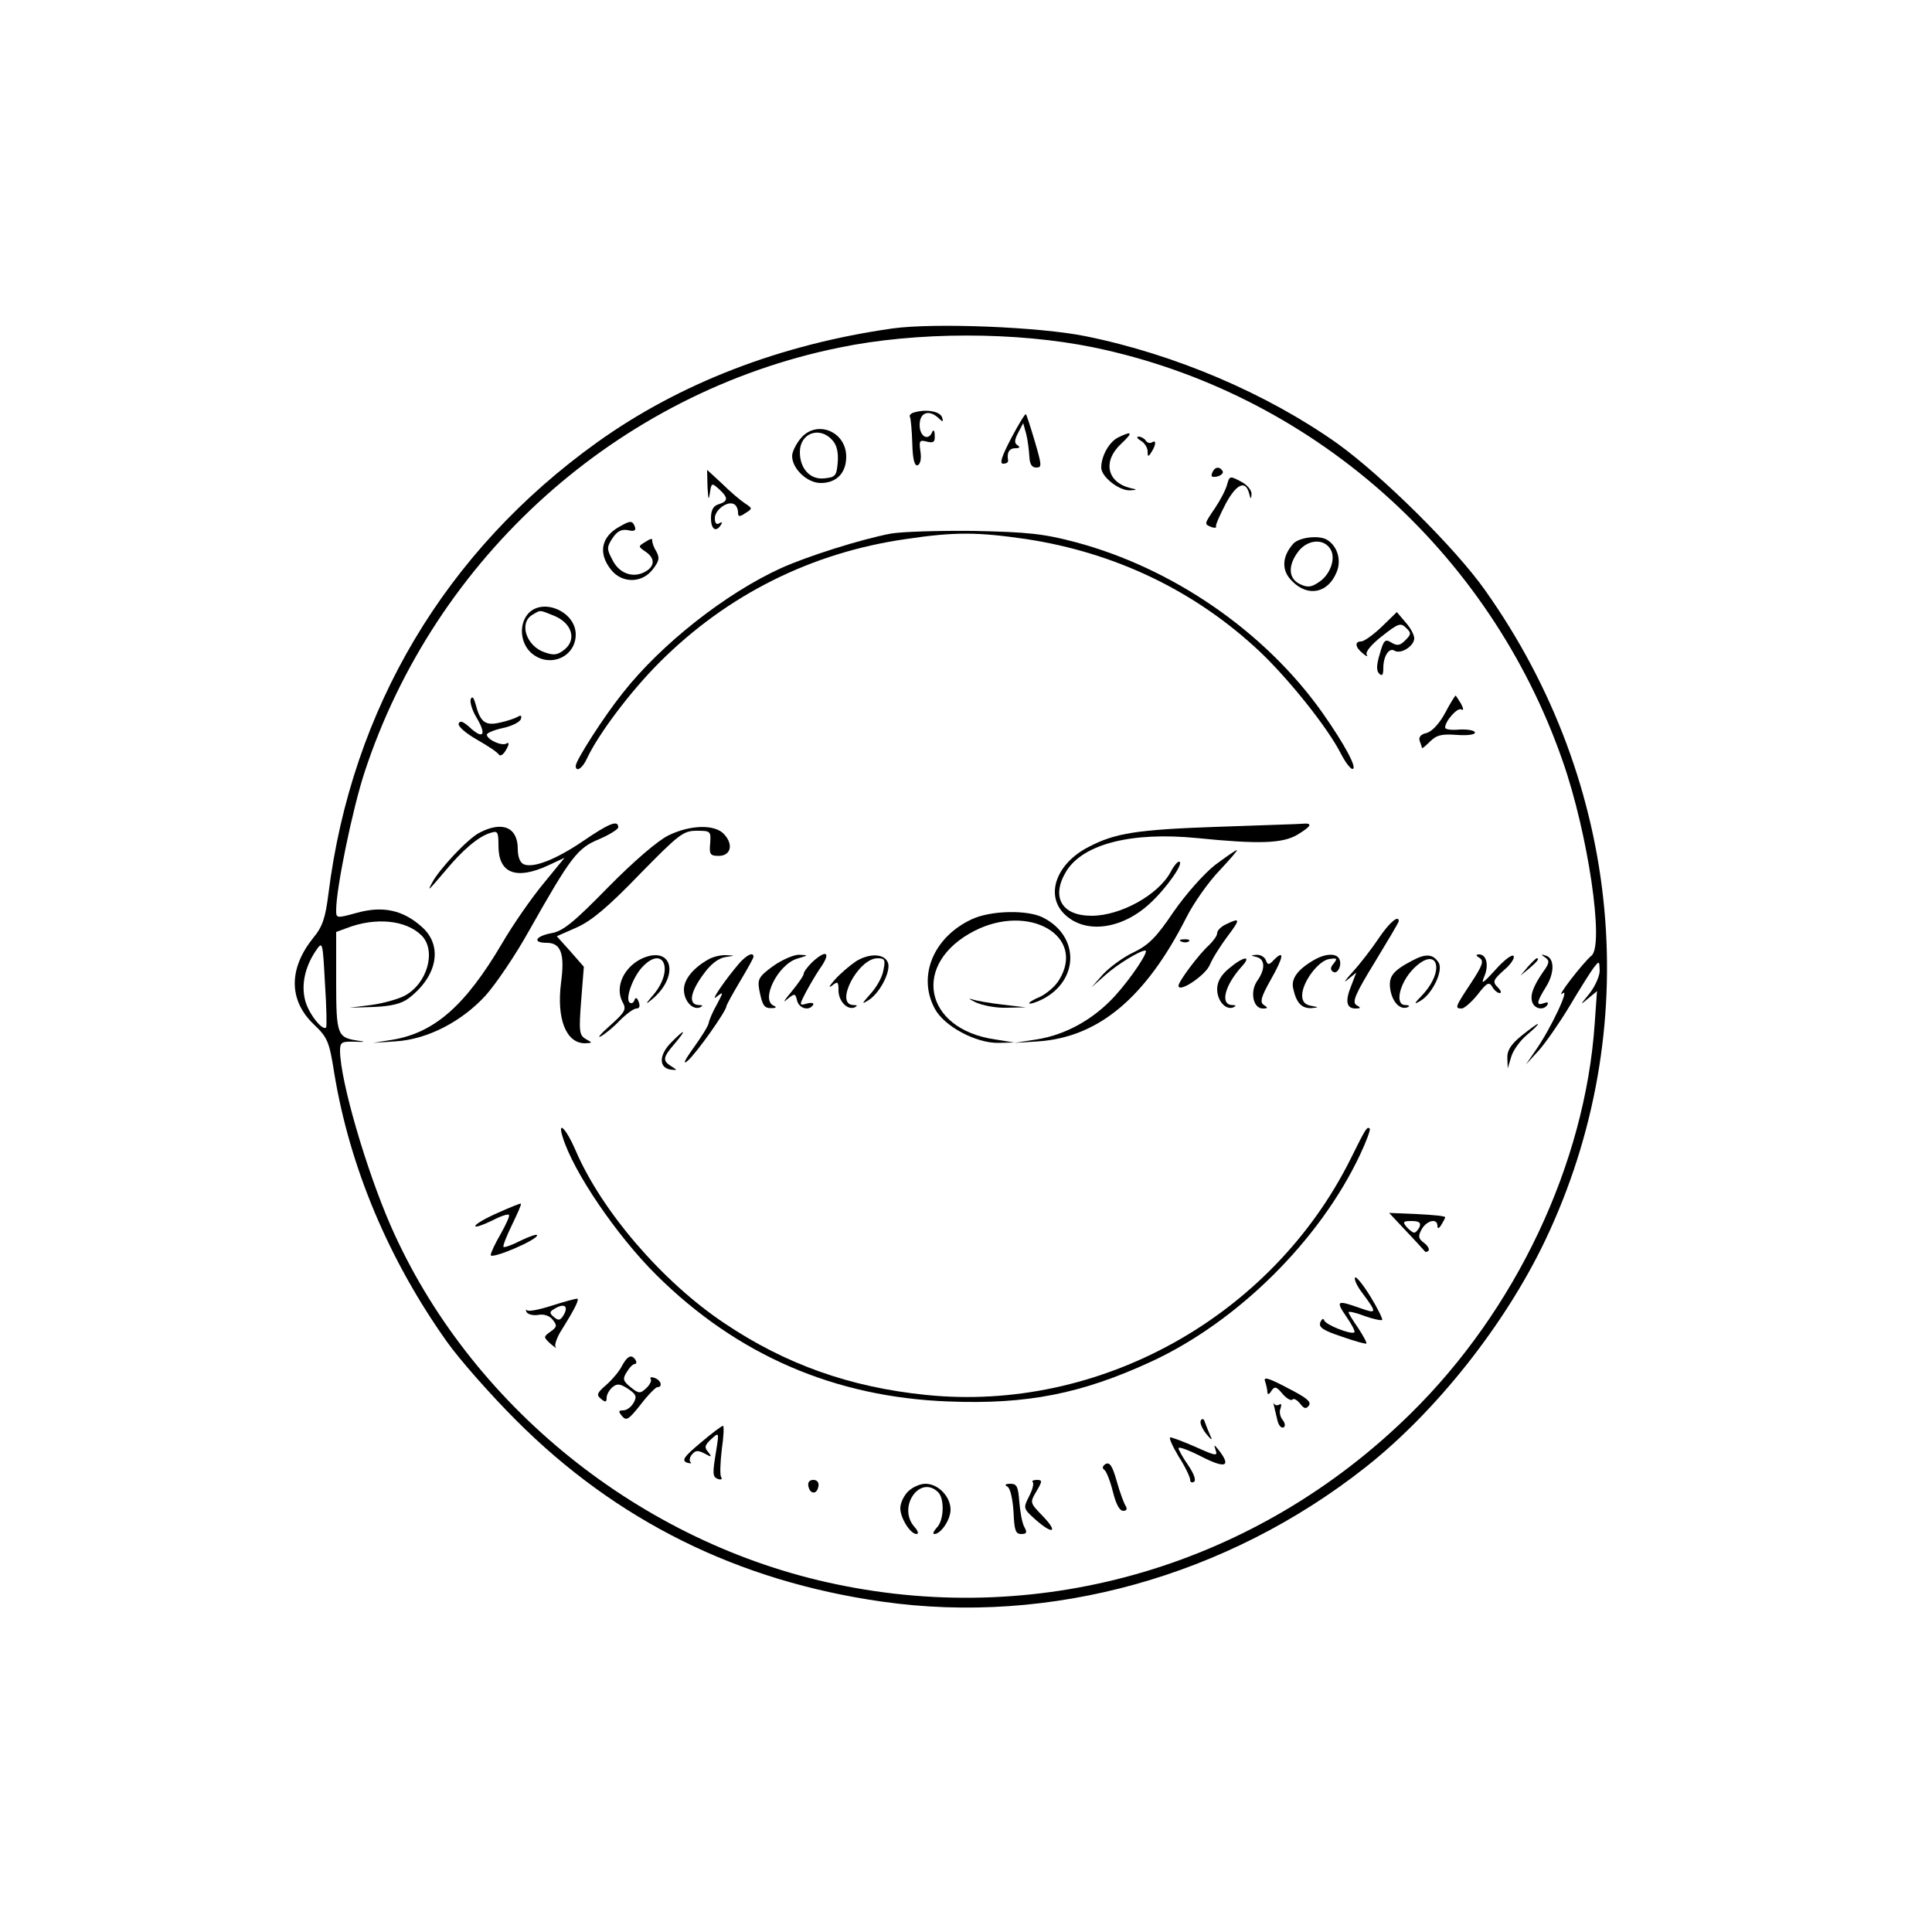 <?xml version="1.0" standalone="no"?>
<!DOCTYPE svg PUBLIC "-//W3C//DTD SVG 20010904//EN"
 "http://www.w3.org/TR/2001/REC-SVG-20010904/DTD/svg10.dtd">
<svg version="1.0" xmlns="http://www.w3.org/2000/svg"
 width="500pt" height="500pt" viewBox="0 0 500 500"
 preserveAspectRatio="xMidYMid meet">
<g transform="translate(0,500) scale(0.1,-0.1)"
fill="#000000" stroke="none">
<path d="M2310 4150 c-289 -41 -550 -141 -765 -295 -392 -281 -635 -689 -695
-1168 -8 -63 -15 -85 -40 -115 -63 -79 -63 -160 1 -222 37 -35 41 -45 54 -127
40 -243 140 -482 292 -696 32 -45 112 -136 178 -202 260 -261 575 -417 948
-470 435 -62 892 65 1250 347 183 144 362 370 466 588 259 544 201 1180 -156
1683 -77 109 -266 296 -383 380 -181 128 -418 230 -651 277 -118 24 -390 35
-499 20z m520 -49 c561 -116 1024 -524 1214 -1070 66 -188 108 -476 75 -504
-23 -19 -96 -114 -75 -98 20 17 -30 -91 -71 -149 l-24 -35 33 36 c18 20 54 72
80 115 26 44 54 88 62 99 15 19 15 19 16 -7 0 -14 -12 -41 -27 -60 -24 -29
-24 -30 -4 -13 l24 20 -6 -85 c-25 -362 -204 -741 -477 -1009 -396 -390 -948
-554 -1486 -441 -505 105 -949 463 -1153 928 -64 147 -130 374 -131 452 0 23
4 25 38 24 28 -1 30 0 7 3 -52 8 -55 15 -55 153 l0 128 27 10 c75 29 154 21
194 -19 39 -39 15 -125 -44 -156 -17 -9 -57 -20 -87 -24 l-55 -7 63 2 c44 2
70 8 89 22 75 57 90 136 35 185 -49 44 -101 55 -167 37 -55 -15 -55 -15 -55 7
0 56 42 260 73 355 183 559 656 983 1227 1100 201 42 460 42 660 1z m-1986
-1760 c-9 -10 -45 35 -54 69 -11 41 -1 87 27 129 18 26 18 26 24 -84 4 -60 5
-112 3 -114z"/>
<path d="M2367 3933 c-9 -2 -15 -8 -12 -12 2 -4 5 -35 6 -69 1 -41 6 -59 14
-56 7 3 10 17 7 36 -4 28 -2 30 17 25 17 -4 21 -1 20 16 0 12 -3 16 -6 10 -10
-26 -33 -13 -33 17 0 33 24 41 49 18 11 -11 13 -10 9 2 -5 15 -39 22 -71 13z"/>
<path d="M2617 3866 c-24 -46 -31 -66 -21 -66 8 0 13 3 13 8 -4 21 3 32 19 32
11 0 13 3 5 8 -8 5 -8 13 2 32 l13 25 8 -29 c4 -16 7 -42 8 -58 1 -19 6 -28
18 -28 15 0 14 6 -4 68 -11 37 -21 68 -23 70 -2 2 -19 -26 -38 -62z"/>
<path d="M2071 3864 c-12 -15 -21 -34 -21 -44 0 -33 39 -70 74 -70 41 0 66 26
66 68 0 67 -79 97 -119 46z m83 -3 c12 -13 16 -32 14 -58 -3 -35 -6 -38 -35
-41 -36 -4 -63 25 -63 68 0 49 51 68 84 31z"/>
<path d="M2894 3868 c-23 -11 -44 -48 -44 -78 0 -24 46 -60 74 -59 20 1 20 2
1 6 -60 15 -72 69 -24 114 32 30 30 35 -7 17z"/>
<path d="M2953 3859 c9 -5 17 -18 17 -27 0 -15 2 -15 10 -2 12 19 13 33 1 25
-5 -3 -12 -1 -16 5 -3 5 -12 10 -18 10 -7 0 -4 -5 6 -11z"/>
<path d="M3137 3776 c-4 -10 0 -12 14 -9 10 3 16 9 13 14 -8 13 -21 11 -27 -5z"/>
<path d="M1831 3740 c2 -32 3 -37 6 -17 4 28 5 28 24 11 24 -22 24 -31 -1 -39
-14 -4 -20 -15 -20 -36 0 -29 13 -38 26 -17 4 7 3 8 -4 4 -8 -5 -12 0 -12 13
0 22 34 46 50 36 6 -3 10 -13 10 -21 0 -12 4 -12 19 -2 19 12 19 12 -2 26 -12
8 -39 31 -59 51 l-38 35 1 -44z"/>
<path d="M3176 3747 c-3 -13 -17 -40 -31 -61 -29 -43 -29 -42 -10 -50 8 -3 14
-2 12 2 -1 5 11 31 26 60 28 51 51 60 60 24 4 -15 5 -15 6 0 0 10 -12 24 -28
32 -28 15 -29 14 -35 -7z"/>
<path d="M1605 3638 c-49 -26 -58 -69 -24 -112 28 -36 80 -36 108 0 17 22 19
30 9 48 -7 11 -11 24 -10 29 1 4 -7 2 -17 -5 -20 -12 -20 -12 0 -26 25 -17 24
-38 -2 -52 -31 -17 -67 -4 -84 31 -15 28 -15 33 0 56 12 18 23 24 40 21 16 -4
22 -1 18 9 -6 16 -12 16 -38 1z"/>
<path d="M2305 3619 c-78 -15 -214 -58 -283 -89 -143 -65 -310 -196 -410 -323
-49 -61 -122 -175 -122 -189 0 -18 18 -6 29 19 29 62 111 172 188 249 175 175
393 284 638 319 127 19 186 18 310 0 231 -35 438 -134 605 -291 75 -71 177
-198 211 -266 11 -21 24 -38 29 -38 14 0 -19 62 -78 146 -148 209 -387 374
-639 441 -83 22 -124 26 -263 29 -91 1 -187 -2 -215 -7z"/>
<path d="M3347 3593 c-30 -34 -31 -70 -3 -97 41 -42 93 -31 115 23 13 30 3 66
-23 83 -20 14 -73 8 -89 -9z m96 -14 c15 -23 0 -66 -29 -85 -20 -14 -30 -15
-49 -6 -31 14 -33 49 -4 86 24 30 65 33 82 5z"/>
<path d="M1367 3412 c-24 -27 -21 -74 6 -100 46 -43 117 -14 117 46 0 59 -85
96 -123 54z m68 -6 c45 -19 58 -61 26 -87 -18 -14 -27 -16 -52 -7 -47 16 -67
76 -31 97 22 13 17 13 57 -3z"/>
<path d="M3576 3378 c-22 -21 -46 -38 -53 -38 -18 0 -16 -15 4 -31 9 -8 14 -9
10 -3 -4 7 13 27 40 48 42 33 48 35 62 21 14 -13 13 -17 -2 -32 -14 -14 -21
-15 -36 -6 -16 10 -20 7 -30 -29 -9 -29 -9 -44 -2 -51 8 -8 11 -4 11 14 0 31
15 54 29 45 16 -10 51 12 51 32 0 9 -10 28 -23 42 l-22 26 -39 -38z"/>
<path d="M1218 3190 c-2 -8 4 -28 14 -45 29 -48 19 -61 -19 -25 -15 13 -23 16
-26 7 -2 -7 19 -25 47 -41 28 -16 54 -33 57 -39 4 -5 12 0 19 13 8 14 8 20 1
16 -12 -8 -51 10 -51 23 0 4 19 12 42 17 23 5 43 15 46 23 3 9 0 11 -8 6 -7
-4 -27 -11 -46 -15 -38 -9 -51 1 -63 47 -5 18 -9 23 -13 13z"/>
<path d="M3740 3155 c-15 -28 -34 -48 -48 -52 -15 -3 -21 -11 -18 -20 3 -8 6
-17 6 -19 0 -2 9 5 21 17 17 17 31 20 70 17 29 -2 48 1 46 7 -2 5 -20 8 -40 7
-20 -2 -37 0 -37 5 0 17 32 53 42 47 6 -4 6 2 -1 15 -7 11 -13 21 -14 21 -1 0
-14 -20 -27 -45z"/>
<path d="M1510 2824 c-69 -47 -128 -71 -154 -61 -10 4 -16 19 -16 40 0 56 -40
73 -99 42 -30 -15 -105 -95 -123 -130 -13 -24 -10 -21 35 32 44 53 85 88 115
97 20 7 22 4 22 -33 0 -71 45 -89 128 -51 l43 20 -54 -66 c-30 -36 -79 -106
-108 -156 -95 -161 -175 -231 -284 -249 l-50 -8 59 4 c82 5 171 51 233 119 26
29 77 104 112 167 108 191 125 214 181 237 28 12 50 26 50 31 0 20 -24 10 -90
-35z"/>
<path d="M3145 2860 c-201 -7 -259 -16 -326 -51 -84 -42 -115 -124 -65 -174
53 -53 148 -41 221 26 44 40 92 109 76 109 -4 0 -14 -12 -21 -26 -32 -60 -130
-114 -205 -114 -78 0 -106 49 -65 116 44 70 169 102 339 85 159 -16 221 -14
259 9 38 23 40 31 10 28 -13 -1 -113 -4 -223 -8z"/>
<path d="M1730 2838 c-27 -13 -89 -66 -156 -134 -89 -91 -117 -114 -147 -119
-42 -8 -50 -25 -12 -25 37 0 47 -29 37 -103 -12 -94 13 -157 62 -157 20 1 20
1 2 11 -17 10 -18 20 -12 99 l7 88 -35 40 -35 39 52 23 c38 17 81 53 162 137
102 104 113 113 148 113 36 0 37 -1 35 -32 -3 -29 0 -33 22 -33 31 0 39 29 14
56 -23 26 -87 25 -144 -3z"/>
<path d="M3144 2761 c-29 -23 -75 -75 -107 -121 -45 -67 -65 -86 -104 -105
-26 -12 -61 -38 -78 -56 l-30 -34 35 31 c31 28 90 64 104 64 11 0 -37 -72 -79
-118 -54 -59 -126 -100 -202 -112 l-58 -9 63 4 c155 11 277 113 382 320 19 38
58 93 86 122 27 29 48 53 45 53 -3 0 -29 -18 -57 -39z"/>
<path d="M2515 2621 c-99 -46 -141 -147 -96 -231 24 -46 107 -90 165 -89 l41
1 -50 8 c-185 27 -217 197 -53 281 141 72 289 -13 219 -127 -10 -17 -33 -36
-50 -44 -17 -7 -30 -15 -27 -17 2 -2 18 3 34 11 95 49 96 163 2 211 -40 21
-136 19 -185 -4z"/>
<path d="M3173 2608 c-13 -6 -23 -16 -23 -23 0 -7 -10 -20 -21 -31 -26 -23
-79 -94 -79 -105 0 -20 70 27 81 54 7 17 28 50 46 74 34 45 33 49 -4 31z"/>
<path d="M3569 2573 c-18 -27 -48 -66 -68 -88 -20 -22 -26 -31 -13 -20 l22 18
-13 -34 c-16 -39 -13 -59 11 -59 14 0 15 2 2 9 -11 8 -3 28 48 111 34 56 62
103 62 106 0 17 -24 -3 -51 -43z"/>
<path d="M3058 2563 c7 -3 16 -2 19 1 4 3 -2 6 -13 5 -11 0 -14 -3 -6 -6z"/>
<path d="M1665 2521 c-49 -21 -75 -74 -54 -114 11 -19 7 -26 -32 -61 -24 -21
-35 -34 -24 -28 11 6 33 24 49 41 17 17 36 31 43 31 8 0 10 6 6 17 -4 11 -8
13 -11 5 -2 -7 -7 -10 -12 -7 -13 8 7 65 32 92 54 58 83 -5 31 -69 -24 -28
-24 -30 -4 -13 69 59 52 137 -24 106z"/>
<path d="M1835 2518 c-40 -22 -65 -52 -65 -79 0 -29 22 -54 42 -46 8 4 7 6 -4
6 -27 1 -22 33 12 79 19 27 39 42 57 45 26 4 26 4 3 5 -14 1 -34 -4 -45 -10z"/>
<path d="M1914 2508 c-37 -43 -78 -103 -60 -88 19 15 19 14 1 -20 -11 -19 -20
-41 -21 -48 -1 -7 -19 -36 -40 -65 -23 -32 -28 -44 -14 -32 23 20 100 129 100
141 0 3 16 32 35 64 19 32 35 60 35 64 0 13 -17 5 -36 -16z"/>
<path d="M2001 2500 c-37 -27 -41 -34 -36 -62 8 -41 13 -48 33 -47 11 0 12 3
5 6 -36 14 10 107 60 122 30 9 30 9 6 10 -14 1 -45 -13 -68 -29z"/>
<path d="M2102 2510 c-12 -12 -22 -25 -22 -30 0 -5 -15 -26 -32 -47 -18 -21
-23 -30 -12 -20 21 17 22 17 27 -3 5 -20 31 -27 41 -11 4 5 -3 7 -15 4 -21 -6
-21 -5 -4 28 10 19 26 46 36 61 31 43 19 53 -19 18z"/>
<path d="M2215 2512 c-16 -11 -41 -32 -55 -48 -14 -16 -17 -22 -7 -15 15 12
17 11 17 -12 0 -28 23 -52 42 -44 8 4 7 6 -4 6 -49 2 13 121 63 121 19 0 21
-4 15 -32 -3 -18 -19 -45 -34 -61 -22 -25 -23 -27 -5 -16 28 17 56 69 52 94
-6 27 -47 30 -84 7z"/>
<path d="M3253 2523 c21 -6 22 -31 1 -61 -20 -28 -11 -72 14 -72 14 0 14 2 3
9 -11 7 -8 20 18 66 33 58 36 79 8 51 -13 -14 -16 -14 -21 -1 -3 8 -13 14 -23
14 -17 -1 -17 -2 0 -6z"/>
<path d="M3405 2518 c-45 -25 -65 -50 -58 -77 8 -37 22 -51 47 -50 20 2 20 2
-1 6 -16 3 -23 11 -23 27 0 34 42 90 70 94 20 3 22 2 12 -11 -9 -10 -10 -17
-2 -22 12 -8 25 20 15 35 -8 13 -34 12 -60 -2z"/>
<path d="M3655 2514 c-50 -26 -62 -41 -57 -74 5 -33 25 -54 44 -47 8 3 5 6 -6
6 -27 1 -14 58 23 95 61 60 82 -4 23 -68 -24 -25 -24 -27 -4 -15 30 19 58 78
45 98 -14 22 -33 24 -68 5z"/>
<path d="M3829 2521 c12 -8 8 -19 -22 -65 -41 -62 -43 -66 -24 -66 6 0 25 16
41 36 24 31 30 34 38 20 5 -9 14 -16 19 -16 6 0 3 7 -5 15 -14 14 -12 19 17
45 18 15 28 32 24 36 -4 5 -26 -12 -47 -36 -32 -35 -38 -39 -29 -18 13 30 6
58 -13 58 -9 0 -9 -3 1 -9z"/>
<path d="M3999 2522 c12 -8 11 -15 -6 -38 -26 -38 -34 -61 -27 -79 7 -17 30
-20 39 -5 3 6 -1 7 -9 4 -21 -8 -20 2 5 42 23 37 22 75 -1 81 -12 4 -13 3 -1
-5z"/>
<path d="M3181 2494 c-21 -17 -31 -35 -31 -54 0 -30 22 -55 42 -47 8 4 7 6 -4
6 -31 2 -18 51 25 99 28 30 6 28 -32 -4z"/>
<path d="M3954 2498 l-19 -23 23 19 c21 18 27 26 19 26 -2 0 -12 -10 -23 -22z"/>
<path d="M2525 2406 c17 -8 53 -15 80 -14 l50 1 -60 7 c-33 4 -69 10 -80 14
-11 3 -6 0 10 -8z"/>
<path d="M3937 2319 c-27 -22 -37 -38 -36 -57 l1 -27 9 30 c5 17 23 42 41 57
18 15 31 28 28 28 -3 0 -22 -14 -43 -31z"/>
<path d="M1736 2301 c-31 -32 -31 -64 -1 -69 18 -2 19 -2 3 8 -24 15 -23 23 8
59 33 39 27 40 -10 2z"/>
<path d="M1456 2058 c27 -90 141 -257 243 -358 209 -207 461 -316 756 -327
203 -8 344 20 524 103 223 103 436 313 541 536 16 34 27 64 25 67 -7 6 -9 4
-50 -79 -204 -408 -650 -656 -1099 -610 -196 20 -363 79 -522 186 -160 107
-317 290 -384 446 -24 56 -48 81 -34 36z"/>
<path d="M1288 1861 c-32 -14 -58 -29 -58 -34 0 -4 18 2 41 13 23 12 43 19 46
16 3 -2 -7 -24 -21 -49 -14 -24 -26 -49 -26 -55 0 -12 119 38 120 51 0 4 -18
-2 -41 -13 -23 -12 -43 -19 -46 -17 -2 3 8 28 22 57 14 29 25 53 23 55 -2 1
-29 -10 -60 -24z"/>
<path d="M3640 1813 c25 -26 46 -50 48 -52 1 -2 5 -1 9 2 3 4 -2 13 -11 20
-15 11 -17 17 -7 35 13 24 41 30 41 10 0 -9 4 -8 10 2 5 8 10 17 10 20 0 3
-33 6 -73 8 l-72 3 45 -48z m34 12 c-4 -8 -10 -15 -14 -15 -4 0 -13 7 -20 15
-11 13 -8 15 13 15 19 0 25 -4 21 -15z"/>
<path d="M3507 1694 c-3 -4 4 -21 17 -38 41 -55 40 -57 -5 -41 -59 21 -63 19
-35 -22 14 -20 24 -39 21 -41 -7 -7 -74 19 -78 31 -2 6 -6 4 -10 -5 -5 -13 7
-21 55 -37 34 -12 63 -20 64 -18 2 2 -8 20 -21 40 -14 20 -25 38 -25 41 0 3
19 -1 42 -10 22 -8 43 -12 45 -10 2 2 -11 29 -30 60 -19 31 -37 53 -40 50z"/>
<path d="M1428 1621 c-31 -10 -60 -16 -64 -12 -4 3 -4 1 -1 -5 4 -6 17 -9 30
-7 14 3 29 -2 37 -12 12 -15 12 -19 -5 -31 -19 -14 -19 -14 0 -32 11 -9 17
-13 13 -8 -4 4 3 25 16 45 35 56 47 81 39 80 -4 0 -34 -8 -65 -18z m32 -22
c-9 -16 -14 -18 -26 -8 -12 10 -12 14 -2 20 26 17 40 11 28 -12z"/>
<path d="M1609 1464 c-7 -14 -26 -36 -41 -49 -23 -20 -25 -25 -13 -35 12 -10
15 -9 15 3 0 8 7 20 15 27 12 10 20 9 40 -4 21 -14 24 -20 15 -36 -6 -11 -18
-20 -27 -20 -13 0 -13 -3 -3 -15 11 -13 17 -9 48 30 19 25 39 45 43 45 15 0
10 18 -7 24 -8 3 -13 2 -10 -3 3 -4 -2 -15 -12 -24 -15 -14 -19 -14 -40 3 -20
16 -21 22 -10 39 7 12 16 21 21 21 4 0 5 5 2 10 -10 16 -21 12 -36 -16z"/>
<path d="M3274 1425 c3 -9 6 -22 6 -28 0 -7 5 -6 10 3 9 13 13 12 29 -7 10
-12 22 -19 26 -15 3 4 12 -1 20 -11 10 -13 15 -14 22 -5 8 10 -6 21 -55 46
-49 26 -63 30 -58 17z"/>
<path d="M3297 1362 c2 -8 6 -25 9 -38 3 -13 10 -21 16 -18 5 3 4 11 -3 20 -6
7 -9 21 -5 29 3 9 2 14 -3 10 -5 -3 -11 -2 -14 2 -2 5 -2 2 0 -5z"/>
<path d="M3108 1324 c-4 -5 3 -21 13 -34 15 -18 18 -19 11 -5 -5 11 -11 27
-14 35 -2 8 -7 10 -10 4z"/>
<path d="M1813 1266 c-43 -36 -49 -45 -36 -51 10 -3 14 -3 10 1 -4 4 -2 13 4
20 9 11 16 11 33 2 18 -10 19 -9 9 4 -11 12 -9 18 7 33 21 19 21 19 14 -26
-11 -66 -10 -71 5 -77 8 -2 11 0 7 6 -3 5 -2 38 2 71 5 34 6 61 3 61 -3 0 -30
-20 -58 -44z"/>
<path d="M3050 1231 c17 -26 30 -54 30 -60 0 -7 4 -9 10 -6 6 4 0 21 -15 43
-14 20 -25 40 -25 44 0 5 27 -5 60 -22 61 -31 77 -26 45 16 -13 16 -14 17 -9
1 6 -16 0 -15 -51 8 -32 14 -61 25 -66 25 -5 0 5 -22 21 -49z"/>
<path d="M2861 1211 c-8 -5 -9 -11 -3 -15 5 -3 15 -28 22 -56 8 -32 17 -50 27
-50 9 0 11 5 6 13 -4 6 -15 35 -23 64 -11 39 -18 50 -29 44z"/>
<path d="M2092 1154 c4 -21 22 -23 26 -1 2 10 -3 17 -13 17 -10 0 -15 -6 -13
-16z"/>
<path d="M2673 1164 c3 -4 -1 -20 -10 -37 -15 -30 -15 -31 16 -59 45 -40 61
-35 21 7 -35 36 -35 36 -18 65 16 27 16 30 1 30 -9 0 -14 -3 -10 -6z"/>
<path d="M2350 1140 c-11 -11 -20 -30 -20 -43 0 -26 26 -67 42 -67 6 0 4 8 -5
18 -46 51 14 137 61 90 17 -17 15 -74 -4 -92 -8 -9 -11 -16 -6 -16 17 0 42 37
42 63 0 34 -32 67 -65 67 -14 0 -34 -9 -45 -20z"/>
<path d="M2608 1152 c7 -5 13 -33 15 -65 2 -47 5 -57 20 -57 14 0 16 4 8 18
-6 11 -11 40 -13 65 -3 39 -6 47 -23 47 -14 0 -16 -3 -7 -8z"/>
</g>
</svg>

